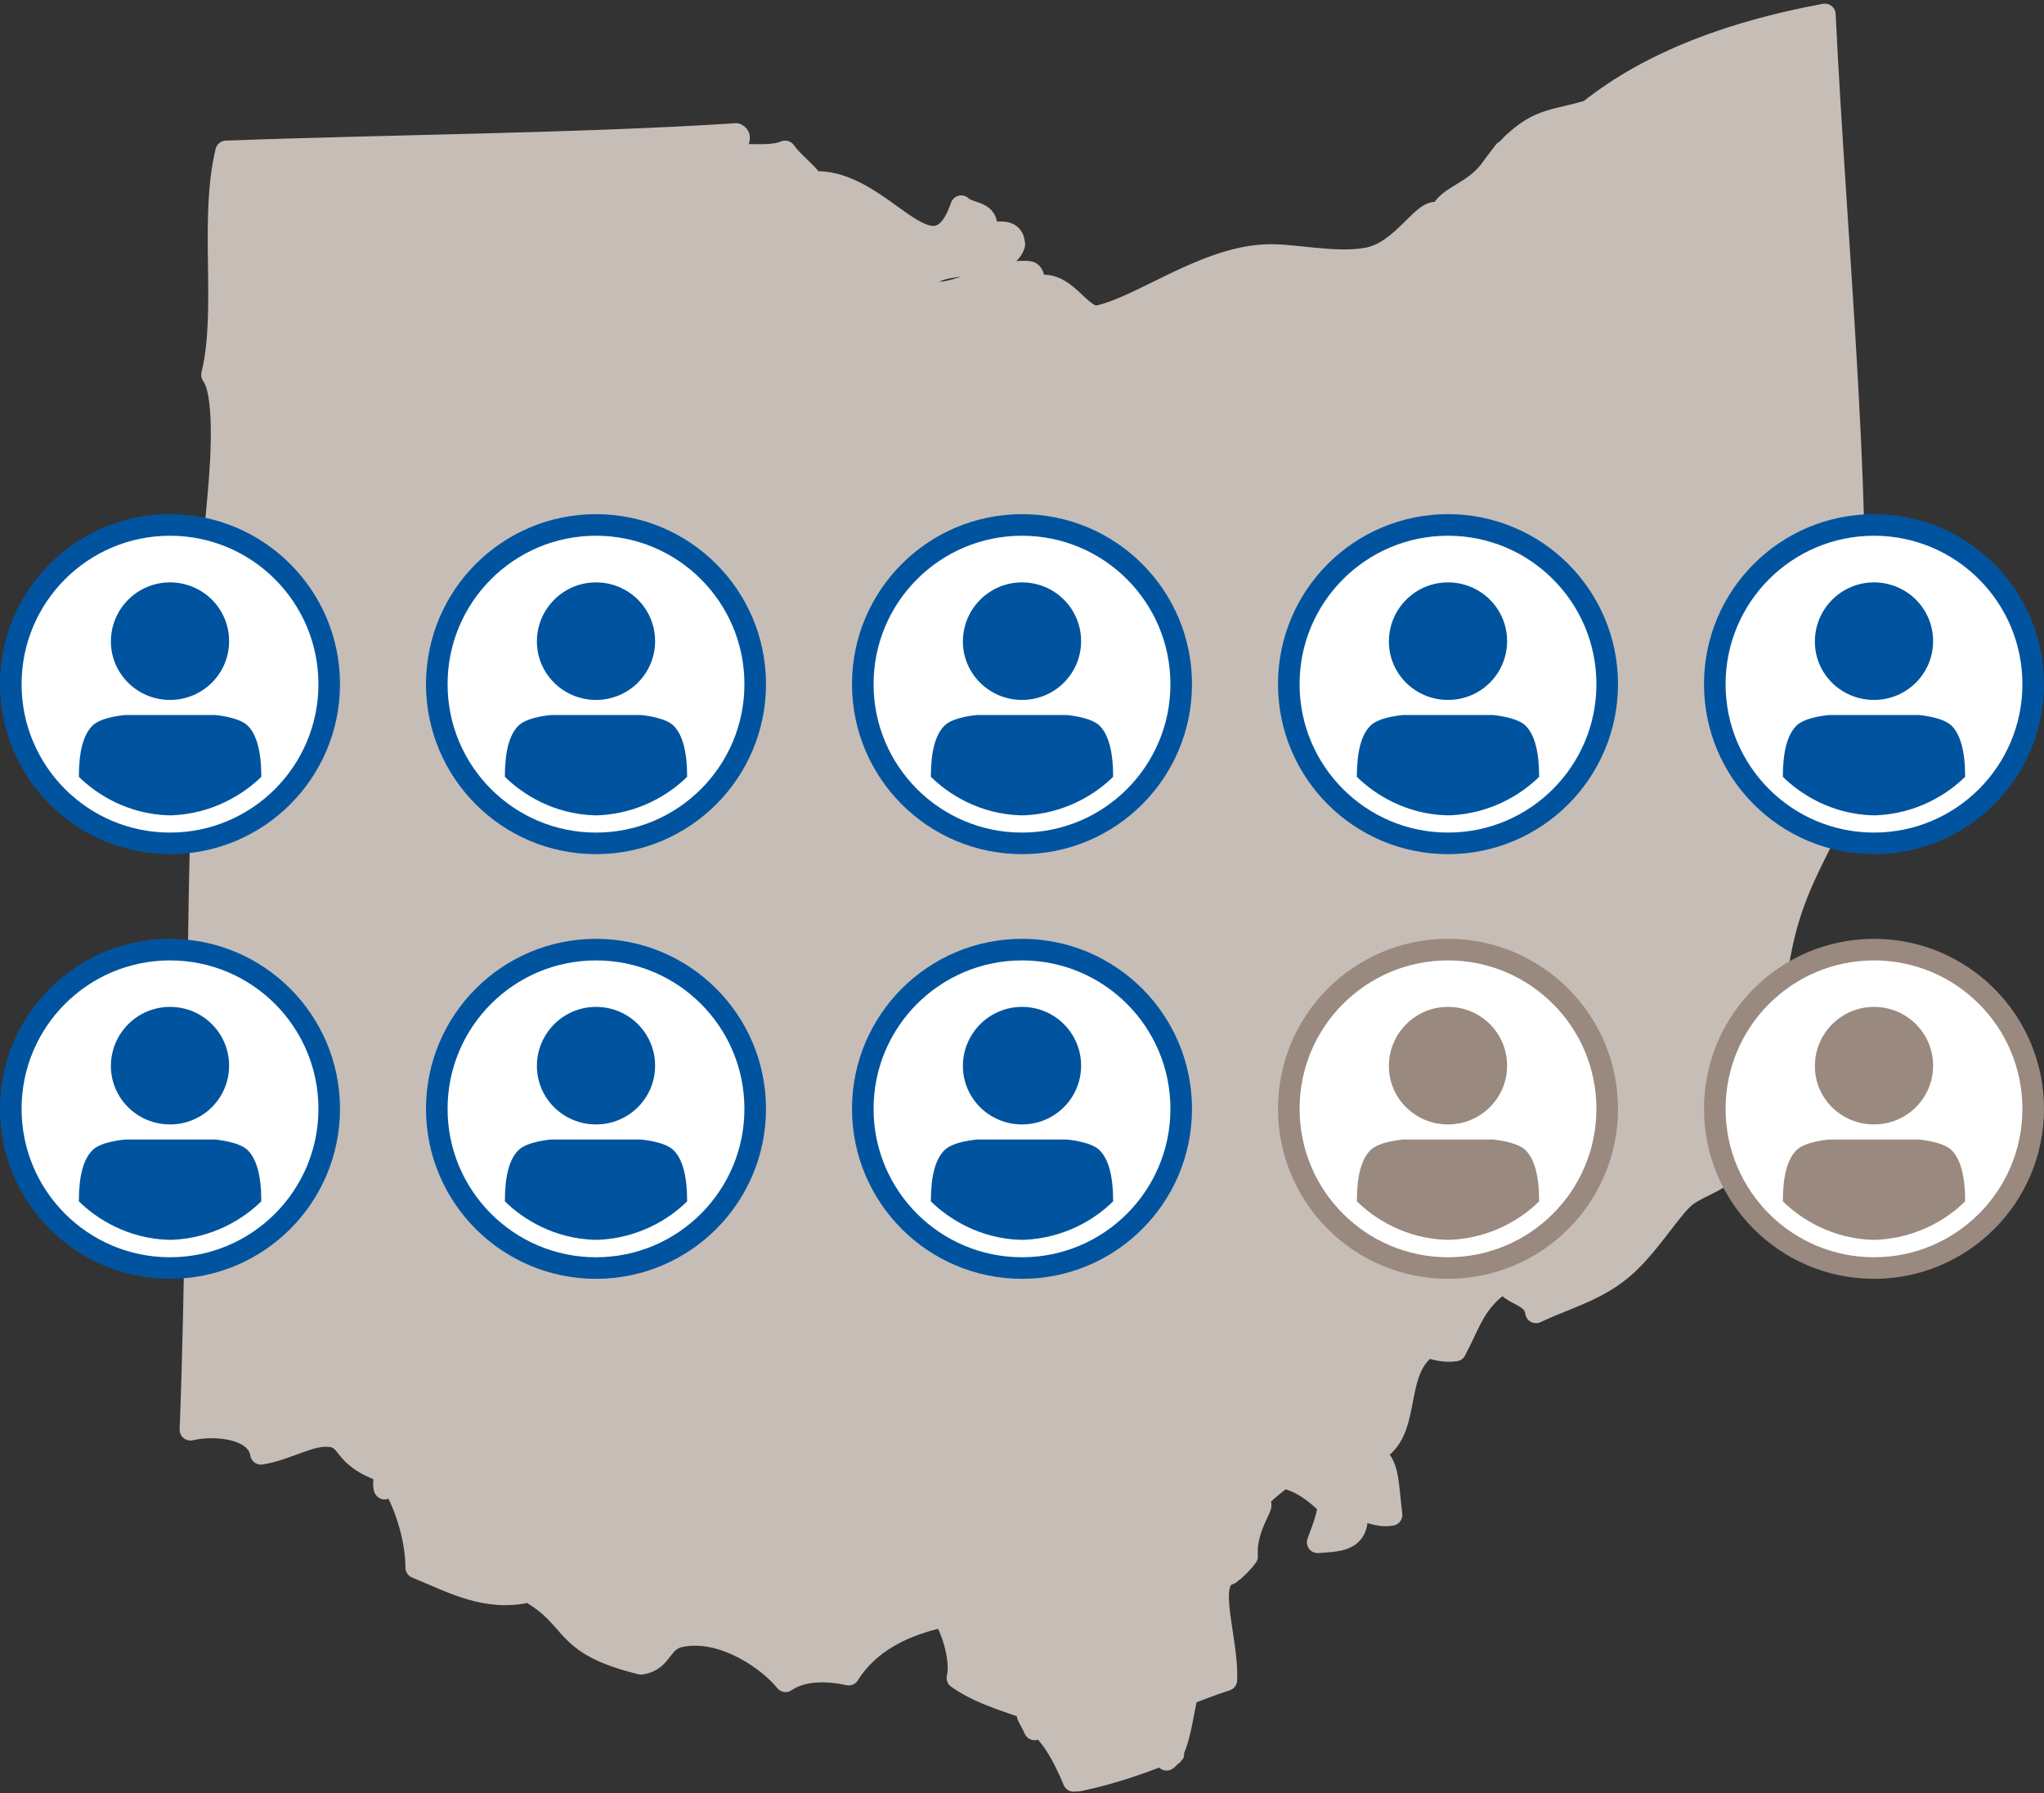 <?xml version="1.0" encoding="utf-8"?>
<!-- Generator: Adobe Illustrator 28.0.0, SVG Export Plug-In . SVG Version: 6.00 Build 0)  -->
<svg version="1.1" id="Layer_1" xmlns="http://www.w3.org/2000/svg" xmlns:xlink="http://www.w3.org/1999/xlink" x="0px" y="0px"
	 width="1231.2px" height="1080px" viewBox="0 0 1231.2 1080" style="enable-background:new 0 0 1231.2 1080;" xml:space="preserve"
	>
<rect x="0" y="0" width="1231.2" height="1080" fill="#333333" stroke="none"/>
<style type="text/css">
	.st0{fill:#C7BDB7;stroke:#C7BDB7;stroke-width:13;stroke-linejoin:round;stroke-miterlimit:10;}
	.st1{fill:#FFFFFF;stroke:#00549F;stroke-width:13;stroke-miterlimit:10;}
	.st2{fill:#00549F;}
	.st3{fill:#FFFFFF;stroke:#9A897E;stroke-width:13;stroke-miterlimit:10;}
	.st4{fill:#9A897E;}
</style>
<path class="st0" d="M646.7,1072.7c-5.5-13.5-15.5-33-25.5-35c2.5,0.5,5,3.5,2,4c-3.5-8-5.5-8-4-12.5c-20.5-7-31-10.5-42.5-18.5
	c2.5-9.5-2.5-28.5-8.5-37c-23,5-44.5,15-57,35c-11.5-2.5-27-3.5-38,4c-9.5-12-37.5-32.5-63.5-27c-12,2.5-10.5,14.5-23.5,16.5
	c-49-12-38-26.5-67.5-43.5c-26,6-46-5.5-68-14.5c0-15-5-33.5-12.5-47.5c-1.5-2.5-6.5,0-6.5,0c-1-1.5,0-8,0-8.5
	c-4-4.5-8.5-3.5-17-10.5c-6.5-5-7.5-11.5-15-12.5c-12-2-26.5,8-42.5,10.5c-2.5-15.5-27.5-18-42.5-14.5c7-181.6,0.5-390.2,17-564.9
	c2-22,4-60-4-70.5c9.5-39-1.5-93.1,8.5-134.6c92.6-3.5,216.6-4.5,307.2-10.5c6.5,2.5-7.5,13,2,12.5c10,0,20.5,1,27.5-2
	c5,7,12,11.5,17,18.5c42-2.5,72,64,89.1,14.5c5,5,17,2.5,15,14.5c5,3.5,16-3,17,8.5c-5,19-54.5,6-53,25c0-2.5,3-1.5,0,0
	c8.5,13,37.5-10.5,61.5-8.5c4.5,0.5,2,7.5,6.5,8.5c15.5-2.5,23.5,17,34,18.5c25.5-4.5,64-35,101.6-37c16.5-1,41.5,5.5,61.5,2
	c23-4,34.5-32.5,44.5-27c4.5-11.5,21-12,32-29c1.5-2,6.5-8.5,6.5-8.5c2-1,5-5,6.5-6c15.5-14,24.5-12.5,44.5-18.5
	c37.5-30,87.6-48,142.1-58c6.5,134.1,21.5,284.7,17,397.2c-12.5,4-31,1.5-34,14.5c2.5,5.5,10,21,17,33c-6.5,16.5-2,31.5,0,49.5
	c-18.5,36.5-26.5,53.5-32,107.6c-16.5,11.5-24,48.5-12.5,68c-9,3.5-8.5,19.5-15,27c-5.5,6.5-15,8.5-23.5,14.5
	c-8.5,6-21,27.5-36,41.5c-16.5,15.5-36,20-55,29c-1.5-11-15-10-19-18.5c-17.5,11-20.5,24.5-29.5,41.5c-7.5,1-12-1-17-2
	c-22,15.5-8,54-34,64c11,4,10,17,12.5,37c-9.5,1.5-12.5-3-21-2c2,18.5-12,17.5-23.5,18.5c4-10.5,6-16.5,6.5-22.5
	c-2.5-2-13.5-14-27.5-16.5c-5,4.5-17,12.5-15,16.5c6.5-3-8,12.5-6.5,31c-3,4-6.5,7.5-10.5,10.5c-15,4-1,38.5-2,64
	c-8,2.5-15.5,5.5-23.5,8.5c-2.5,9-5,34.5-12.5,39.5c0.5-3,9-4,0-4c-16.5,6.5-33.5,12.5-53,16.5L646.7,1072.7L646.7,1072.7z"/>
<g>
	<ellipse class="st1" cx="102.4" cy="412.1" rx="95.9" ry="95.9"/>
	<g>
		<path class="st2" d="M102.4,421.6c19.7,0,35.6-15.8,35.6-35.4c0-19.6-15.9-35.4-35.6-35.4s-35.6,16-35.6,35.6
			C66.8,405.8,82.7,421.6,102.4,421.6"/>
		<path class="st2" d="M157.4,467.9c0-15.3-2.8-25.5-8.2-30.8c-5.4-5.3-19.7-6.4-19.7-6.4h-26.6H102H75.4c0,0-14.3,1-19.7,6.4
			s-8.2,15.3-8.2,30.8c10.8,10.7,29.5,22.4,53.8,23.2l0,0c0.5,0,0.8,0,1.3,0s0.8,0,1.3,0l0,0C128.1,490,146.6,478.5,157.4,467.9"/>
	</g>
</g>
<g>
	<ellipse class="st1" cx="359" cy="412.1" rx="95.9" ry="95.9"/>
	<g>
		<path class="st2" d="M359,421.6c19.7,0,35.6-15.8,35.6-35.4c0-19.6-15.9-35.4-35.6-35.4s-35.6,16-35.6,35.6
			C323.4,405.8,339.3,421.6,359,421.6"/>
		<path class="st2" d="M413.9,467.9c0-15.3-2.8-25.5-8.2-30.8c-5.4-5.3-19.7-6.4-19.7-6.4h-26.6h-0.8H332c0,0-14.3,1-19.7,6.4
			c-5.4,5.3-8.2,15.3-8.2,30.8c10.8,10.7,29.5,22.4,53.8,23.2l0,0c0.5,0,0.8,0,1.3,0c0.5,0,0.8,0,1.3,0l0,0
			C384.7,490,403.2,478.5,413.9,467.9"/>
	</g>
</g>
<g>
	<ellipse class="st1" cx="615.6" cy="412.1" rx="95.9" ry="95.9"/>
	<g>
		<path class="st2" d="M615.6,421.6c19.7,0,35.6-15.8,35.6-35.4c0-19.6-15.9-35.4-35.6-35.4s-35.6,16-35.6,35.6
			C580,405.8,595.9,421.6,615.6,421.6"/>
		<path class="st2" d="M670.5,467.9c0-15.3-2.8-25.5-8.2-30.8s-19.7-6.4-19.7-6.4H616h-0.8h-26.6c0,0-14.3,1-19.7,6.4
			s-8.2,15.3-8.2,30.8c10.8,10.7,29.5,22.4,53.8,23.2l0,0c0.5,0,0.8,0,1.3,0s0.8,0,1.3,0l0,0C641.3,490,659.8,478.5,670.5,467.9"/>
	</g>
</g>
<g>
	<ellipse class="st1" cx="872.2" cy="412.1" rx="95.9" ry="95.9"/>
	<g>
		<path class="st2" d="M872.2,421.6c19.7,0,35.6-15.8,35.6-35.4c0-19.6-15.9-35.4-35.6-35.4s-35.6,16-35.6,35.6
			C836.6,405.8,852.4,421.6,872.2,421.6"/>
		<path class="st2" d="M927.1,467.9c0-15.3-2.8-25.5-8.2-30.8s-19.7-6.4-19.7-6.4h-26.6h-0.8h-26.6c0,0-14.3,1-19.7,6.4
			c-5.4,5.3-8.2,15.3-8.2,30.8c10.8,10.7,29.5,22.4,53.8,23.2l0,0c0.5,0,0.8,0,1.3,0c0.5,0,0.8,0,1.3,0l0,0
			C897.9,490,916.4,478.5,927.1,467.9"/>
	</g>
</g>
<g>
	<ellipse class="st1" cx="1128.8" cy="412.1" rx="95.9" ry="95.9"/>
	<g>
		<path class="st2" d="M1128.8,421.6c19.7,0,35.6-15.8,35.6-35.4c0-19.6-15.9-35.4-35.6-35.4c-19.7,0-35.6,16-35.6,35.6
			C1093.1,405.8,1109,421.6,1128.8,421.6"/>
		<path class="st2" d="M1183.7,467.9c0-15.3-2.8-25.5-8.2-30.8s-19.7-6.4-19.7-6.4h-26.6h-0.8h-26.6c0,0-14.3,1-19.7,6.4
			s-8.2,15.3-8.2,30.8c10.8,10.7,29.5,22.4,53.8,23.2l0,0c0.5,0,0.8,0,1.3,0c0.5,0,0.8,0,1.3,0l0,0
			C1154.5,490,1173,478.5,1183.7,467.9"/>
	</g>
</g>
<g>
	<ellipse class="st1" cx="102.4" cy="667.9" rx="95.9" ry="95.9"/>
	<g>
		<path class="st2" d="M102.4,677.3c19.7,0,35.6-15.8,35.6-35.4c0-19.6-15.9-35.4-35.6-35.4s-35.6,16-35.6,35.6
			C66.8,661.5,82.7,677.3,102.4,677.3"/>
		<path class="st2" d="M157.4,723.6c0-15.3-2.8-25.5-8.2-30.8c-5.4-5.3-19.7-6.4-19.7-6.4h-26.6H102H75.4c0,0-14.3,1-19.7,6.4
			s-8.2,15.3-8.2,30.8c10.8,10.7,29.5,22.4,53.8,23.2l0,0c0.5,0,0.8,0,1.3,0s0.8,0,1.3,0l0,0C128.1,745.7,146.6,734.3,157.4,723.6"
			/>
	</g>
</g>
<g>
	<ellipse class="st1" cx="359" cy="667.9" rx="95.9" ry="95.9"/>
	<g>
		<path class="st2" d="M359,677.3c19.7,0,35.6-15.8,35.6-35.4c0-19.6-15.9-35.4-35.6-35.4s-35.6,16-35.6,35.6
			C323.4,661.5,339.3,677.3,359,677.3"/>
		<path class="st2" d="M413.9,723.6c0-15.3-2.8-25.5-8.2-30.8c-5.4-5.3-19.7-6.4-19.7-6.4h-26.6h-0.8H332c0,0-14.3,1-19.7,6.4
			c-5.4,5.3-8.2,15.3-8.2,30.8c10.8,10.7,29.5,22.4,53.8,23.2l0,0c0.5,0,0.8,0,1.3,0c0.5,0,0.8,0,1.3,0l0,0
			C384.7,745.7,403.2,734.3,413.9,723.6"/>
	</g>
</g>
<g>
	<ellipse class="st1" cx="615.6" cy="667.9" rx="95.9" ry="95.9"/>
	<g>
		<path class="st2" d="M615.6,677.3c19.7,0,35.6-15.8,35.6-35.4c0-19.6-15.9-35.4-35.6-35.4s-35.6,16-35.6,35.6
			C580,661.5,595.9,677.3,615.6,677.3"/>
		<path class="st2" d="M670.5,723.6c0-15.3-2.8-25.5-8.2-30.8s-19.7-6.4-19.7-6.4H616h-0.8h-26.6c0,0-14.3,1-19.7,6.4
			s-8.2,15.3-8.2,30.8c10.8,10.7,29.5,22.4,53.8,23.2l0,0c0.5,0,0.8,0,1.3,0s0.8,0,1.3,0l0,0C641.3,745.7,659.8,734.3,670.5,723.6"
			/>
	</g>
</g>
<g>
	<ellipse class="st3" cx="872.2" cy="667.9" rx="95.9" ry="95.9"/>
	<g>
		<path class="st4" d="M872.2,677.3c19.7,0,35.6-15.8,35.6-35.4c0-19.6-15.9-35.4-35.6-35.4s-35.6,16-35.6,35.6
			C836.6,661.5,852.4,677.3,872.2,677.3"/>
		<path class="st4" d="M927.1,723.6c0-15.3-2.8-25.5-8.2-30.8s-19.7-6.4-19.7-6.4h-26.6h-0.8h-26.6c0,0-14.3,1-19.7,6.4
			c-5.4,5.3-8.2,15.3-8.2,30.8c10.8,10.7,29.5,22.4,53.8,23.2l0,0c0.5,0,0.8,0,1.3,0c0.5,0,0.8,0,1.3,0l0,0
			C897.9,745.7,916.4,734.3,927.1,723.6"/>
	</g>
</g>
<g>
	<ellipse class="st3" cx="1128.8" cy="667.9" rx="95.9" ry="95.9"/>
	<g>
		<path class="st4" d="M1128.8,677.3c19.7,0,35.6-15.8,35.6-35.4c0-19.6-15.9-35.4-35.6-35.4c-19.7,0-35.6,16-35.6,35.6
			C1093.1,661.5,1109,677.3,1128.8,677.3"/>
		<path class="st4" d="M1183.7,723.6c0-15.3-2.8-25.5-8.2-30.8s-19.7-6.4-19.7-6.4h-26.6h-0.8h-26.6c0,0-14.3,1-19.7,6.4
			s-8.2,15.3-8.2,30.8c10.8,10.7,29.5,22.4,53.8,23.2l0,0c0.5,0,0.8,0,1.3,0c0.5,0,0.8,0,1.3,0l0,0
			C1154.5,745.7,1173,734.3,1183.7,723.6"/>
	</g>
</g>
</svg>
